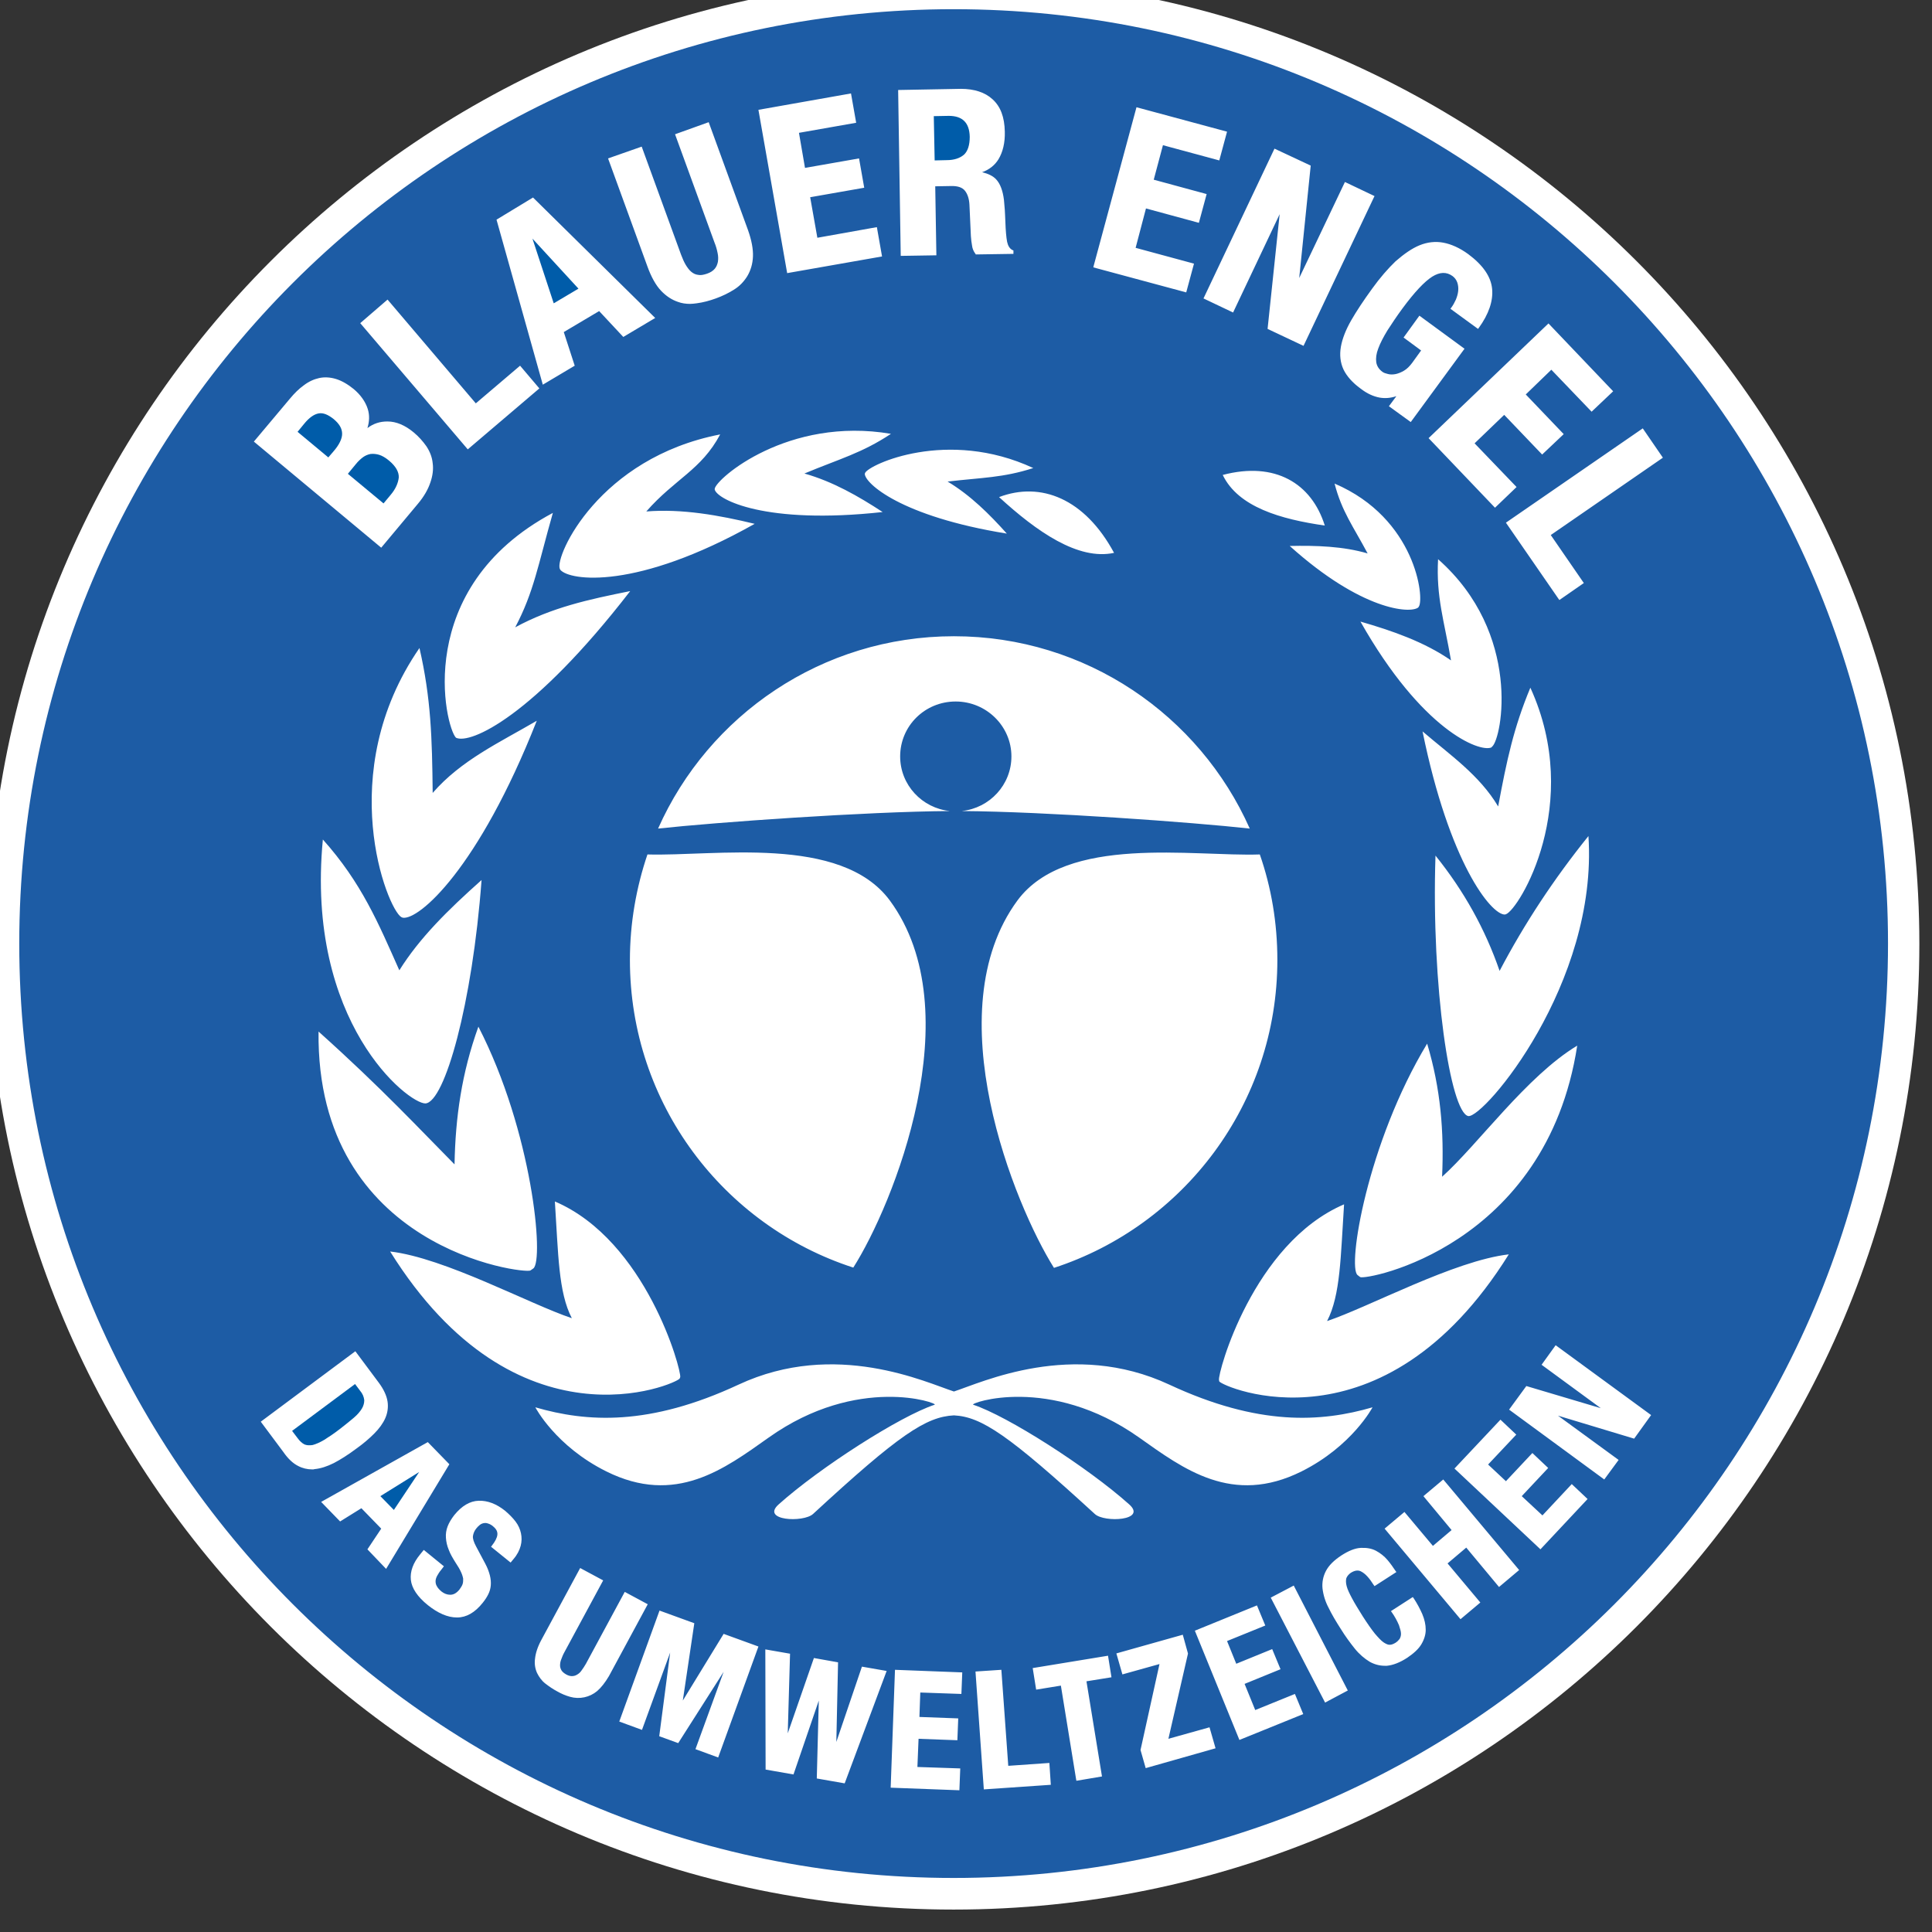 <?xml version="1.0" encoding="UTF-8" standalone="no"?><!DOCTYPE svg PUBLIC "-//W3C//DTD SVG 1.1//EN" "http://www.w3.org/Graphics/SVG/1.1/DTD/svg11.dtd"><svg width="100%" height="100%" viewBox="0 0 280 280" version="1.1" xmlns="http://www.w3.org/2000/svg" xmlns:xlink="http://www.w3.org/1999/xlink" xml:space="preserve" xmlns:serif="http://www.serif.com/" style="fill-rule:evenodd;clip-rule:evenodd;stroke-linejoin:round;stroke-miterlimit:2;"><rect x="0" y="0" width="280" height="280" fill="#333333" stroke="none"/><path d="M138.208,-3.167c-77.291,0 -139.958,62.667 -139.958,139.959c0,77.291 62.667,139.958 139.958,139.958c77.292,0 139.959,-62.667 139.959,-139.958c-0,-77.292 -62.667,-139.959 -139.959,-139.959Z" style="fill:#fff;fill-rule:nonzero;"/><path d="M83.833,41.833l-6.666,-7.25l3.083,9.375l3.583,-2.125Zm-27.208,29.875c0.708,-0.833 1.083,-1.708 1.167,-2.5c0.041,-0.791 -0.417,-1.625 -1.417,-2.458c-0.5,-0.417 -1,-0.708 -1.417,-0.833c-0.416,-0.125 -0.833,-0.167 -1.25,-0.125c-0.39,0.073 -0.759,0.229 -1.083,0.458c-0.333,0.25 -0.708,0.583 -1.042,1l-1.166,1.417l5.166,4.291l1.042,-1.25Zm80.583,-48.5c1.084,0 1.917,-0.291 2.5,-0.791c0.542,-0.5 0.834,-1.375 0.834,-2.584c-0.042,-2.041 -1.042,-3.041 -3.042,-3.041l-2.167,0.041l0.125,6.417l1.75,-0.042Zm-88.833,37.542c-0.833,-0.667 -1.542,-0.958 -2.208,-0.833c-0.667,0.125 -1.375,0.625 -2.084,1.5l-0.958,1.166l4.458,3.709l0.75,-0.875c0.834,-0.959 1.25,-1.834 1.25,-2.542c0,-0.75 -0.375,-1.417 -1.208,-2.125Zm8.708,158.083l3.667,-5.5l-5.625,3.5l1.958,2Zm-5.791,-13.375c0.541,-0.458 0.916,-0.916 1.166,-1.333c0.25,-0.417 0.334,-0.833 0.334,-1.208c-0.057,-0.493 -0.26,-0.957 -0.584,-1.334l-0.75,-1l-9.125,6.792l0.792,1.042c0.333,0.458 0.667,0.75 1,0.916c0.208,0.084 0.417,0.125 0.667,0.125c0.166,0 0.333,0 0.541,-0.041c0.459,-0.125 1.042,-0.375 1.667,-0.75c0.667,-0.417 1.417,-0.917 2.333,-1.625c0.75,-0.584 1.417,-1.125 1.959,-1.584Z" style="fill:#005ca9;fill-rule:nonzero;"/><path d="M236.833,208.5l-11.041,-3.333l8.791,6.416l-2.083,2.834l-0.167,-0.125l-13.625,-10l2.5,-3.417l10.792,3.208l-8.583,-6.291l2.041,-2.834l0.167,0.125l13.667,10l-2.459,3.417Zm-13.583,16.042l-0.125,-0.125l-12.333,-11.584l6.666,-7.083l2.292,2.167l-4.083,4.333l2.583,2.417l3.833,-4.084l2.292,2.167l-3.833,4.083l3,2.792l4.25,-4.542l2.291,2.167l-6.833,7.292Zm-6,5.458l-4.75,-5.708l-2.708,2.291l4.75,5.667l-2.875,2.417l-11,-13.125l2.875,-2.417l4.125,4.917l2.708,-2.292l-4.083,-4.917l2.875,-2.416l11,13.125l-2.917,2.458Zm-11.25,8.292c-0.417,0.708 -1.125,1.333 -2.042,1.958c-1.083,0.708 -2.083,1.083 -2.958,1.167l-0.333,-0c-0.75,-0 -1.5,-0.209 -2.167,-0.584c-0.75,-0.458 -1.5,-1.083 -2.167,-1.916c-0.666,-0.834 -1.375,-1.792 -2.041,-2.875c-0.667,-1.042 -1.292,-2.084 -1.75,-3.042c-0.462,-0.868 -0.759,-1.815 -0.875,-2.792c-0.084,-0.875 0.083,-1.75 0.5,-2.541c0.416,-0.792 1.166,-1.542 2.25,-2.25c1.041,-0.667 1.958,-1.042 2.791,-1.084c0.834,-0.041 1.584,0.084 2.209,0.417c0.625,0.333 1.208,0.792 1.666,1.333c0.459,0.542 0.834,1.084 1.167,1.584l0.125,0.166l-3.167,2.042l-0.125,-0.167c-0.625,-1 -1.208,-1.625 -1.75,-1.916c-0.458,-0.292 -1,-0.209 -1.583,0.166c-0.292,0.209 -0.5,0.459 -0.625,0.75c-0.083,0.292 -0.083,0.709 0.042,1.167c0.125,0.5 0.416,1.083 0.791,1.792c0.375,0.708 0.917,1.583 1.542,2.583c0.667,1.042 1.25,1.875 1.75,2.5c0.5,0.583 0.917,1.042 1.292,1.292c0.333,0.208 0.583,0.333 0.833,0.333l0.042,0c0.291,0 0.541,-0.125 0.833,-0.292c0.25,-0.166 0.417,-0.333 0.583,-0.541c0.125,-0.209 0.209,-0.459 0.209,-0.75c-0,-0.334 -0.125,-0.75 -0.292,-1.25c-0.278,-0.661 -0.627,-1.29 -1.042,-1.875l-0.125,-0.167l3.167,-2.042l0.125,0.167c0.5,0.75 0.917,1.542 1.25,2.292c0.333,0.791 0.5,1.541 0.5,2.291c-0,0.667 -0.208,1.375 -0.625,2.084Zm-13.958,8.458l-7.875,-15.208l3.333,-1.75l0.083,0.166l7.75,15.042l-3.291,1.75Zm-12.417,5.417l-6.458,-15.834l9,-3.666l1.208,2.916l-5.542,2.25l1.334,3.292l5.208,-2.125l1.208,2.917l-5.208,2.125l1.542,3.791l5.75,-2.333l1.208,2.917l-9.25,3.75Zm-13.583,4.083l-0.75,-2.625l2.75,-12.458l-5.375,1.5l-0.875,-3.042l9.625,-2.708l0.75,2.708l-0,0.042l-2.834,12.333l5.959,-1.667l0.875,3.042l-10.125,2.875Zm-7.375,-36.833c-12.5,-11.459 -16.417,-14.084 -20.417,-14.292c-4.042,0.208 -7.958,2.792 -20.417,14.292c-1.416,1.291 -7.583,0.958 -5,-1.375c6,-5.375 17.667,-12.834 22.625,-14.459c0.625,-0.208 -11.125,-4.416 -24.041,4.75c-6.417,4.542 -13.5,9.917 -23.542,4.917c-7.375,-3.667 -10.292,-9.292 -10.292,-9.292c7.459,2.167 16.5,2.75 29.459,-3.291c14.041,-6.542 27.208,-0.292 31.208,1c4,-1.292 17.167,-7.542 31.208,-1c12.959,6.041 22,5.458 29.459,3.291c-0,0 -2.959,5.625 -10.292,9.292c-10.042,5 -17.125,-0.375 -23.542,-4.917c-12.958,-9.166 -24.666,-4.958 -24.041,-4.75c4.958,1.625 16.625,9.084 22.625,14.459c2.583,2.333 -3.625,2.666 -5,1.375Zm1.041,38.041l-3.708,0.625l-0.042,-0.208l-2.208,-13.583l-3.583,0.583l-0.5,-3.125l10.916,-1.792l0.5,3.125l-3.625,0.584l2.25,13.791Zm-17.125,1.875l-1.208,-17.083l3.75,-0.25l1,13.917l5.958,-0.417l0.209,3.167l-9.709,0.666Zm-3.25,-13.833l-5.958,-0.208l-0.125,3.541l5.625,0.209l-0.125,3.166l-5.625,-0.208l-0.167,4.083l6.209,0.209l-0.125,3.166l-9.959,-0.375l0.625,-17.083l9.75,0.375l-0.125,3.125Zm-16.916,12.958l-4.042,-0.708l0.292,-11.292l-3.667,10.709l-4.042,-0.709l-0.041,-17.416l3.583,0.625l-0.333,11.541l3.791,-10.916l3.5,0.625l-0.25,11.541l3.709,-10.916l3.583,0.625l-6.083,16.291Zm-18.334,-3.75l-3.291,-1.208l4.083,-11.208l-6.583,10.333l-2.75,-1l1.583,-12.125l-4.083,11.208l-3.292,-1.208l5.833,-16.083l5.042,1.833l-1.667,11.208l5.917,-9.666l5.042,1.833l-5.834,16.083Zm-17.541,-9.625c-1.087,0.908 -2.555,1.22 -3.917,0.834c-0.656,-0.185 -1.285,-0.451 -1.875,-0.792c-0.625,-0.333 -1.167,-0.708 -1.708,-1.125c-0.542,-0.417 -0.917,-0.958 -1.209,-1.542c-0.294,-0.652 -0.395,-1.375 -0.291,-2.083c0.083,-0.792 0.375,-1.708 0.916,-2.708l5.625,-10.417l3.334,1.792l-5.625,10.416c-0.209,0.375 -0.334,0.709 -0.459,1.042c-0.125,0.292 -0.166,0.625 -0.166,0.875c-0,0.25 0.083,0.5 0.208,0.708c0.125,0.209 0.375,0.417 0.667,0.584c0.291,0.166 0.583,0.25 0.833,0.25c0.292,-0 0.542,-0.084 0.75,-0.209c0.27,-0.15 0.499,-0.365 0.667,-0.625c0.208,-0.291 0.416,-0.583 0.625,-0.958l5.625,-10.417l3.333,1.792l-5.625,10.417c-0.542,0.916 -1.125,1.666 -1.708,2.166Zm-11.084,-21.041c-0.166,0.625 -0.5,1.291 -1.041,1.916l-0.417,0.5l-2.833,-2.291l0.125,-0.167c0.458,-0.583 0.75,-1.125 0.791,-1.583c0.042,-0.459 -0.166,-0.834 -0.625,-1.209c-0.216,-0.192 -0.472,-0.335 -0.75,-0.416c-0.2,-0.074 -0.417,-0.088 -0.625,-0.042c-0.197,0.04 -0.383,0.126 -0.541,0.25c-0.167,0.125 -0.334,0.292 -0.5,0.5c-0.268,0.321 -0.442,0.711 -0.5,1.125c-0.042,0.375 0.125,0.875 0.458,1.5l1.333,2.5c0.334,0.625 0.542,1.208 0.667,1.708c0.125,0.5 0.167,1 0.125,1.459c-0.041,0.45 -0.169,0.889 -0.375,1.291c-0.208,0.417 -0.458,0.792 -0.792,1.209c-1.125,1.416 -2.375,2.125 -3.708,2.125l-0.042,-0c-1.333,-0 -2.75,-0.625 -4.208,-1.792c-1.5,-1.208 -2.333,-2.458 -2.458,-3.667c-0.125,-1.208 0.333,-2.458 1.333,-3.666l0.542,-0.667l2.916,2.375l-0.416,0.542c-0.25,0.291 -0.417,0.583 -0.584,0.875c-0.125,0.25 -0.208,0.5 -0.208,0.75c0,0.25 0.042,0.5 0.208,0.75c0.125,0.25 0.375,0.5 0.667,0.75c0.375,0.291 0.792,0.458 1.25,0.458c0.5,0 0.917,-0.25 1.333,-0.75c0.209,-0.292 0.375,-0.542 0.459,-0.792c0.083,-0.25 0.083,-0.5 0.083,-0.791c-0.067,-0.347 -0.179,-0.683 -0.333,-1c-0.167,-0.375 -0.417,-0.792 -0.75,-1.292c-0.417,-0.667 -0.792,-1.292 -1,-1.875c-0.25,-0.583 -0.375,-1.167 -0.417,-1.75c-0.042,-0.583 0.042,-1.125 0.25,-1.667c0.208,-0.541 0.542,-1.083 0.958,-1.625c1.084,-1.333 2.25,-2.041 3.542,-2.083c1.292,-0.042 2.583,0.458 3.833,1.458c0.584,0.5 1.084,1 1.5,1.542c0.417,0.542 0.667,1.125 0.792,1.708c0.125,0.584 0.125,1.209 -0.042,1.834Zm-22.208,0.5l2,-3l-2.875,-2.959l-3.083,1.917l-2.75,-2.833l15.458,-8.667l3.125,3.208l-9.167,15.167l-2.708,-2.833Zm-8,-11.584c-0.708,0 -1.417,-0.166 -2.042,-0.5c-0.75,-0.375 -1.458,-1.041 -2.125,-2l-3.291,-4.416l13.708,-10.209l3.417,4.584c0.708,0.958 1.125,1.875 1.25,2.708c0.125,0.833 -0,1.667 -0.334,2.417c-0.333,0.75 -0.875,1.5 -1.625,2.25c-0.708,0.708 -1.583,1.458 -2.583,2.166c-1.167,0.875 -2.292,1.584 -3.25,2.084c-1,0.5 -1.917,0.791 -2.792,0.875c-0.083,0.041 -0.208,0.041 -0.333,0.041Zm-3.208,-155.208c0.625,-0.75 1.291,-1.417 2,-1.917c0.708,-0.541 1.458,-0.875 2.208,-1.041c0.75,-0.167 1.583,-0.125 2.417,0.125c0.833,0.25 1.708,0.75 2.583,1.458c1,0.833 1.708,1.833 2.042,2.875c0.291,0.917 0.25,1.833 -0.042,2.792c0.875,-0.667 1.833,-0.959 2.875,-0.959l0.042,0c1.25,0 2.541,0.542 3.791,1.584c0.709,0.583 1.334,1.291 1.834,2c0.5,0.75 0.833,1.583 0.916,2.458c0.125,0.875 0,1.833 -0.333,2.792c-0.333,1 -0.917,2.041 -1.833,3.125l-5.292,6.333l-18.458,-15.375l5.25,-6.25Zm14.125,-14.333l12.791,15.041l6.417,-5.458l2.792,3.292l-10.375,8.833l-15.584,-18.292l3.959,-3.416Zm21.083,-14.792l17.708,17.458l-4.625,2.75l-3.5,-3.75l-5.125,3.042l1.584,4.875l-4.625,2.75l-6.709,-23.917l5.292,-3.208Zm15.75,-7.375l5.708,15.667c0.209,0.541 0.417,1.041 0.667,1.458c0.25,0.417 0.5,0.75 0.792,1c0.291,0.25 0.625,0.417 1,0.458c0.375,0.084 0.791,0 1.291,-0.166c0.5,-0.167 0.875,-0.417 1.125,-0.709c0.25,-0.291 0.375,-0.625 0.459,-1c0.068,-0.429 0.054,-0.867 -0.042,-1.291c-0.101,-0.528 -0.254,-1.045 -0.458,-1.542l-5.709,-15.667l4.875,-1.75l5.709,15.667c0.5,1.417 0.75,2.708 0.708,3.792c-0.042,1.083 -0.333,2.041 -0.833,2.875c-0.5,0.791 -1.125,1.458 -1.959,1.958c-0.791,0.5 -1.666,0.917 -2.583,1.25c-0.917,0.333 -1.833,0.583 -2.792,0.708c-0.333,0.042 -0.666,0.084 -0.958,0.084c-0.583,-0 -1.208,-0.084 -1.75,-0.292c-0.875,-0.292 -1.708,-0.833 -2.458,-1.625c-0.75,-0.792 -1.417,-2 -1.959,-3.5l-5.708,-15.667l4.875,-1.708Zm30.333,-7.708l0.75,4.25l-8.291,1.458l0.875,5.083l7.833,-1.375l0.75,4.25l-7.833,1.375l1.041,5.875l8.625,-1.541l0.75,4.25l-13.75,2.416l-4.166,-23.666l13.416,-2.375Zm-6.75,55.083c4.125,1.167 7.834,3.292 11.334,5.583c-17.084,1.875 -23.959,-1.833 -24.334,-3.25l0,-0.125c0.209,-1.458 10.625,-10.5 25.542,-7.958c-4.208,2.792 -7.458,3.625 -12.542,5.75Zm22.667,-55.75c1.917,0 3.5,0.5 4.583,1.5c1.167,1.042 1.75,2.583 1.792,4.708c0.042,1.625 -0.292,2.959 -0.917,4c-0.541,0.875 -1.333,1.5 -2.375,1.875c0.875,0.209 1.584,0.542 2.042,1.042c0.583,0.625 0.958,1.625 1.125,2.958c0.042,0.459 0.083,0.917 0.125,1.459c0.042,0.5 0.042,1.083 0.083,1.75c0.042,1.25 0.125,2.208 0.25,2.875c0.125,0.583 0.375,1 0.792,1.208l0.125,0.042l0,0.5l-5.458,0.083l-0.042,-0.083c-0.275,-0.349 -0.448,-0.768 -0.5,-1.209c-0.083,-0.416 -0.125,-0.875 -0.167,-1.375l-0.208,-4.541c-0.042,-0.875 -0.292,-1.584 -0.667,-2.042c-0.375,-0.458 -1,-0.667 -1.875,-0.667l-2.416,0.042l0.166,10l-5.166,0.083l-0.375,-24.041l9.083,-0.167Zm-1.917,56.917c3.334,2 6.084,4.75 8.584,7.541c-15.459,-2.5 -20.584,-7.333 -20.584,-8.666l0.042,-0.125c0.542,-1.209 11.917,-6.5 24.375,-0.709c-4.375,1.417 -7.458,1.375 -12.417,1.959Zm24.125,10.333c-5.208,1.125 -11.208,-3.083 -16.666,-8.083c6.041,-2.292 12.416,0.208 16.666,8.083Zm-2.958,-41.583l6.208,-23l13.125,3.541l-1.125,4.167l-8.166,-2.208l-1.334,5l7.667,2.083l-1.125,4.167l-7.667,-2.084l-1.5,5.709l8.459,2.291l-1.125,4.167l-13.459,-3.625l0.042,-0.208Zm31.458,-14.542l-1.666,16.292l6.625,-13.917l4.291,2.042l-0.083,0.166l-10.208,21.542l-5.209,-2.458l1.75,-16.625l-6.75,14.25l-4.291,-2.042l0.083,-0.167l10.208,-21.541l5.25,2.458Zm15.792,11.542c1.125,-0.459 2.292,-0.584 3.417,-0.375c1.125,0.208 2.375,0.75 3.625,1.666c2.125,1.584 3.291,3.25 3.458,5.042c0.167,1.75 -0.5,3.667 -1.917,5.625l-0.125,0.167l-4,-2.917l0.125,-0.167c0.25,-0.333 0.459,-0.708 0.667,-1.166c0.167,-0.417 0.292,-0.834 0.333,-1.25c0.042,-0.417 0,-0.834 -0.125,-1.209c-0.129,-0.386 -0.377,-0.721 -0.708,-0.958c-0.875,-0.625 -1.833,-0.583 -2.917,0.083c-1.125,0.709 -2.583,2.25 -4.333,4.625c-0.833,1.125 -1.542,2.209 -2.167,3.167c-0.583,0.958 -1.041,1.833 -1.333,2.625c-0.292,0.75 -0.375,1.417 -0.292,2c0.084,0.542 0.375,1 0.875,1.375c0.209,0.167 0.5,0.25 0.834,0.333c0.333,0.084 0.708,0.084 1.125,0c0.375,-0.083 0.791,-0.25 1.208,-0.5c0.417,-0.25 0.792,-0.625 1.167,-1.125l1.291,-1.791l-2.541,-1.875l2.291,-3.167l6.542,4.792l-0.125,0.166l-7.667,10.459l-3.166,-2.292l1.083,-1.458c-0.875,0.291 -1.667,0.333 -2.417,0.208c-0.916,-0.167 -1.833,-0.583 -2.75,-1.292c-1.208,-0.875 -2.041,-1.833 -2.5,-2.791c-0.458,-1 -0.583,-2.084 -0.375,-3.292c0.209,-1.167 0.709,-2.458 1.5,-3.833c0.792,-1.375 1.792,-2.875 3,-4.542c1.167,-1.625 2.334,-2.958 3.417,-4c1.25,-1.083 2.375,-1.875 3.5,-2.333Zm28.042,21.166l-3.125,2.959l-5.834,-6.084l-3.708,3.584l5.5,5.75l-3.125,2.958l-5.5,-5.75l-4.292,4.125l6.084,6.333l-3.125,3l-9.625,-10.083l17.375,-16.625l9.375,9.833Zm-21,105.042c-2.584,-0.542 -5.375,-18.75 -4.75,-37.75c4.125,5.125 7.208,10.667 9.291,16.708c3.584,-6.833 7.875,-13.333 12.875,-19.541c1.417,21.375 -15.166,40.916 -17.416,40.583Zm-15.667,23.333l-0.375,-0.291c-1.5,-1.167 1.375,-19.125 10.083,-33.542c1.959,6.542 2.459,12.708 2.167,19.292c5.167,-4.625 12.25,-14.584 19.583,-19c-4.5,29.166 -30.666,34.041 -31.458,33.541Zm-2.333,-10.541c-0.5,7.541 -0.5,13.125 -2.459,16.916c6.084,-2.041 18.417,-8.75 26.334,-9.666c-18.334,29.375 -41.459,19.208 -41.959,18.416l-0.041,-0.208c-0.209,-0.958 4.916,-19.792 18.125,-25.458Zm-47.334,-44.042c7.084,-9.583 25.459,-6.333 35.125,-6.667c1.667,4.792 2.542,9.917 2.542,15.292c0,20.833 -13.583,38.5 -32.375,44.625c-5.708,-9.083 -17.167,-37.125 -5.292,-53.25Zm29.75,-61.667c7.584,-2 12.875,1.209 14.792,7.334c-6.375,-0.917 -12.542,-2.667 -14.792,-7.334Zm44.584,30.834c7.708,16.875 -1.667,32.166 -3.542,32.833l-0.167,0.042c-2,-0 -8.041,-7.5 -11.916,-26.542c4.041,3.458 8.25,6.333 10.958,10.875c1.25,-6.708 2.25,-11.417 4.667,-17.208Zm-13.375,-18.625c12.208,10.791 9.25,26 7.833,27.166l-0.125,0.125c-1.75,0.709 -10.042,-2.5 -18.958,-18.25c4.625,1.334 9.291,2.959 13.125,5.625c-1,-5.791 -2.167,-9.166 -1.875,-14.666Zm-15,-10.959c11.791,5.042 13.041,16.667 12.208,17.834l-0.083,0.125c-1.167,0.916 -8.209,0.458 -18.625,-8.917c3.833,-0.083 7.75,0.042 11.291,1.083c-2.083,-3.916 -3.75,-6.083 -4.791,-10.125Zm-102.125,69.042c-0,-5.333 0.916,-10.5 2.541,-15.292c9.667,0.292 28.042,-2.916 35.125,6.667c11.875,16.125 0.459,44.167 -5.291,53.208c-18.792,-6.083 -32.375,-23.75 -32.375,-44.583Zm-8.417,51.917c-1.958,-3.75 -1.958,-9.334 -2.458,-16.917c13.25,5.667 18.375,24.5 18.166,25.458l-0.083,0.209c-0.5,0.791 -23.625,10.958 -41.958,-18.417c7.916,0.917 20.208,7.625 26.333,9.667Zm-17,-22.292c0.125,-6.833 1.042,-13.25 3.458,-19.958c7.834,15.208 9.542,33.875 7.959,35.041l-0.417,0.292c-0.792,0.542 -31.083,-3.042 -30.708,-34.625c9.166,8.208 14.791,14.292 19.708,19.25Zm-8,-28.125c2.917,-4.667 7,-8.708 11.917,-13.083c-1.334,17.958 -5.334,32.166 -8.125,32.375c-2.459,0.083 -17.417,-11.709 -14.875,-38.25c5.625,6.291 8.041,12.125 11.083,18.958Zm19.917,-36.167c-8.459,21.459 -17.084,28.917 -19.417,28.542l-0.208,-0.083c-2.042,-1.167 -9.875,-20.875 2.625,-39c1.666,7.25 1.833,13 1.916,21c4.125,-4.75 9.667,-7.292 15.084,-10.459Zm31.583,-28.541c-17.167,9.666 -26.833,8.25 -28.167,6.666l-0.083,-0.166c-0.708,-1.834 5.667,-16.042 23.25,-19.459c-2.75,5.167 -6.542,6.417 -10.708,11.167c5.166,-0.417 10.541,0.542 15.708,1.792Zm-18.042,9.75c-14.041,18.166 -23.166,22.25 -25.25,21.25c-1.541,-1.542 -6.416,-21.667 14.042,-32.584c-2.167,7.625 -2.75,11.459 -5.458,16.584c5.291,-2.875 10.625,-4.042 16.666,-5.25Zm47.167,16c-4.458,-0 -8.042,3.541 -8.042,7.958c0,4.125 3.167,7.5 7.209,7.917c-12.167,0.083 -33.875,1.625 -42.292,2.541c7.292,-16.416 23.75,-27.875 42.875,-27.875c19.125,0 35.583,11.459 42.875,27.875c-8.292,-0.916 -29.5,-2.458 -41.75,-2.541c4.042,-0.417 7.208,-3.792 7.208,-7.917c0,-4.375 -3.625,-7.958 -8.083,-7.958Zm99.583,-39.584l2.917,4.25l-16.25,11.209l4.792,6.958l-3.542,2.458l-0.125,-0.166l-7.625,-11.042l19.833,-13.667Zm-99.875,-60.75c-74.791,0 -135.416,60.625 -135.416,135.417c-0,74.792 60.625,135.417 135.416,135.417c74.792,-0 135.417,-60.625 135.417,-135.417c0.042,-74.792 -60.625,-135.417 -135.417,-135.417Z" style="fill:#1d5ca5;fill-rule:nonzero;"/></svg>